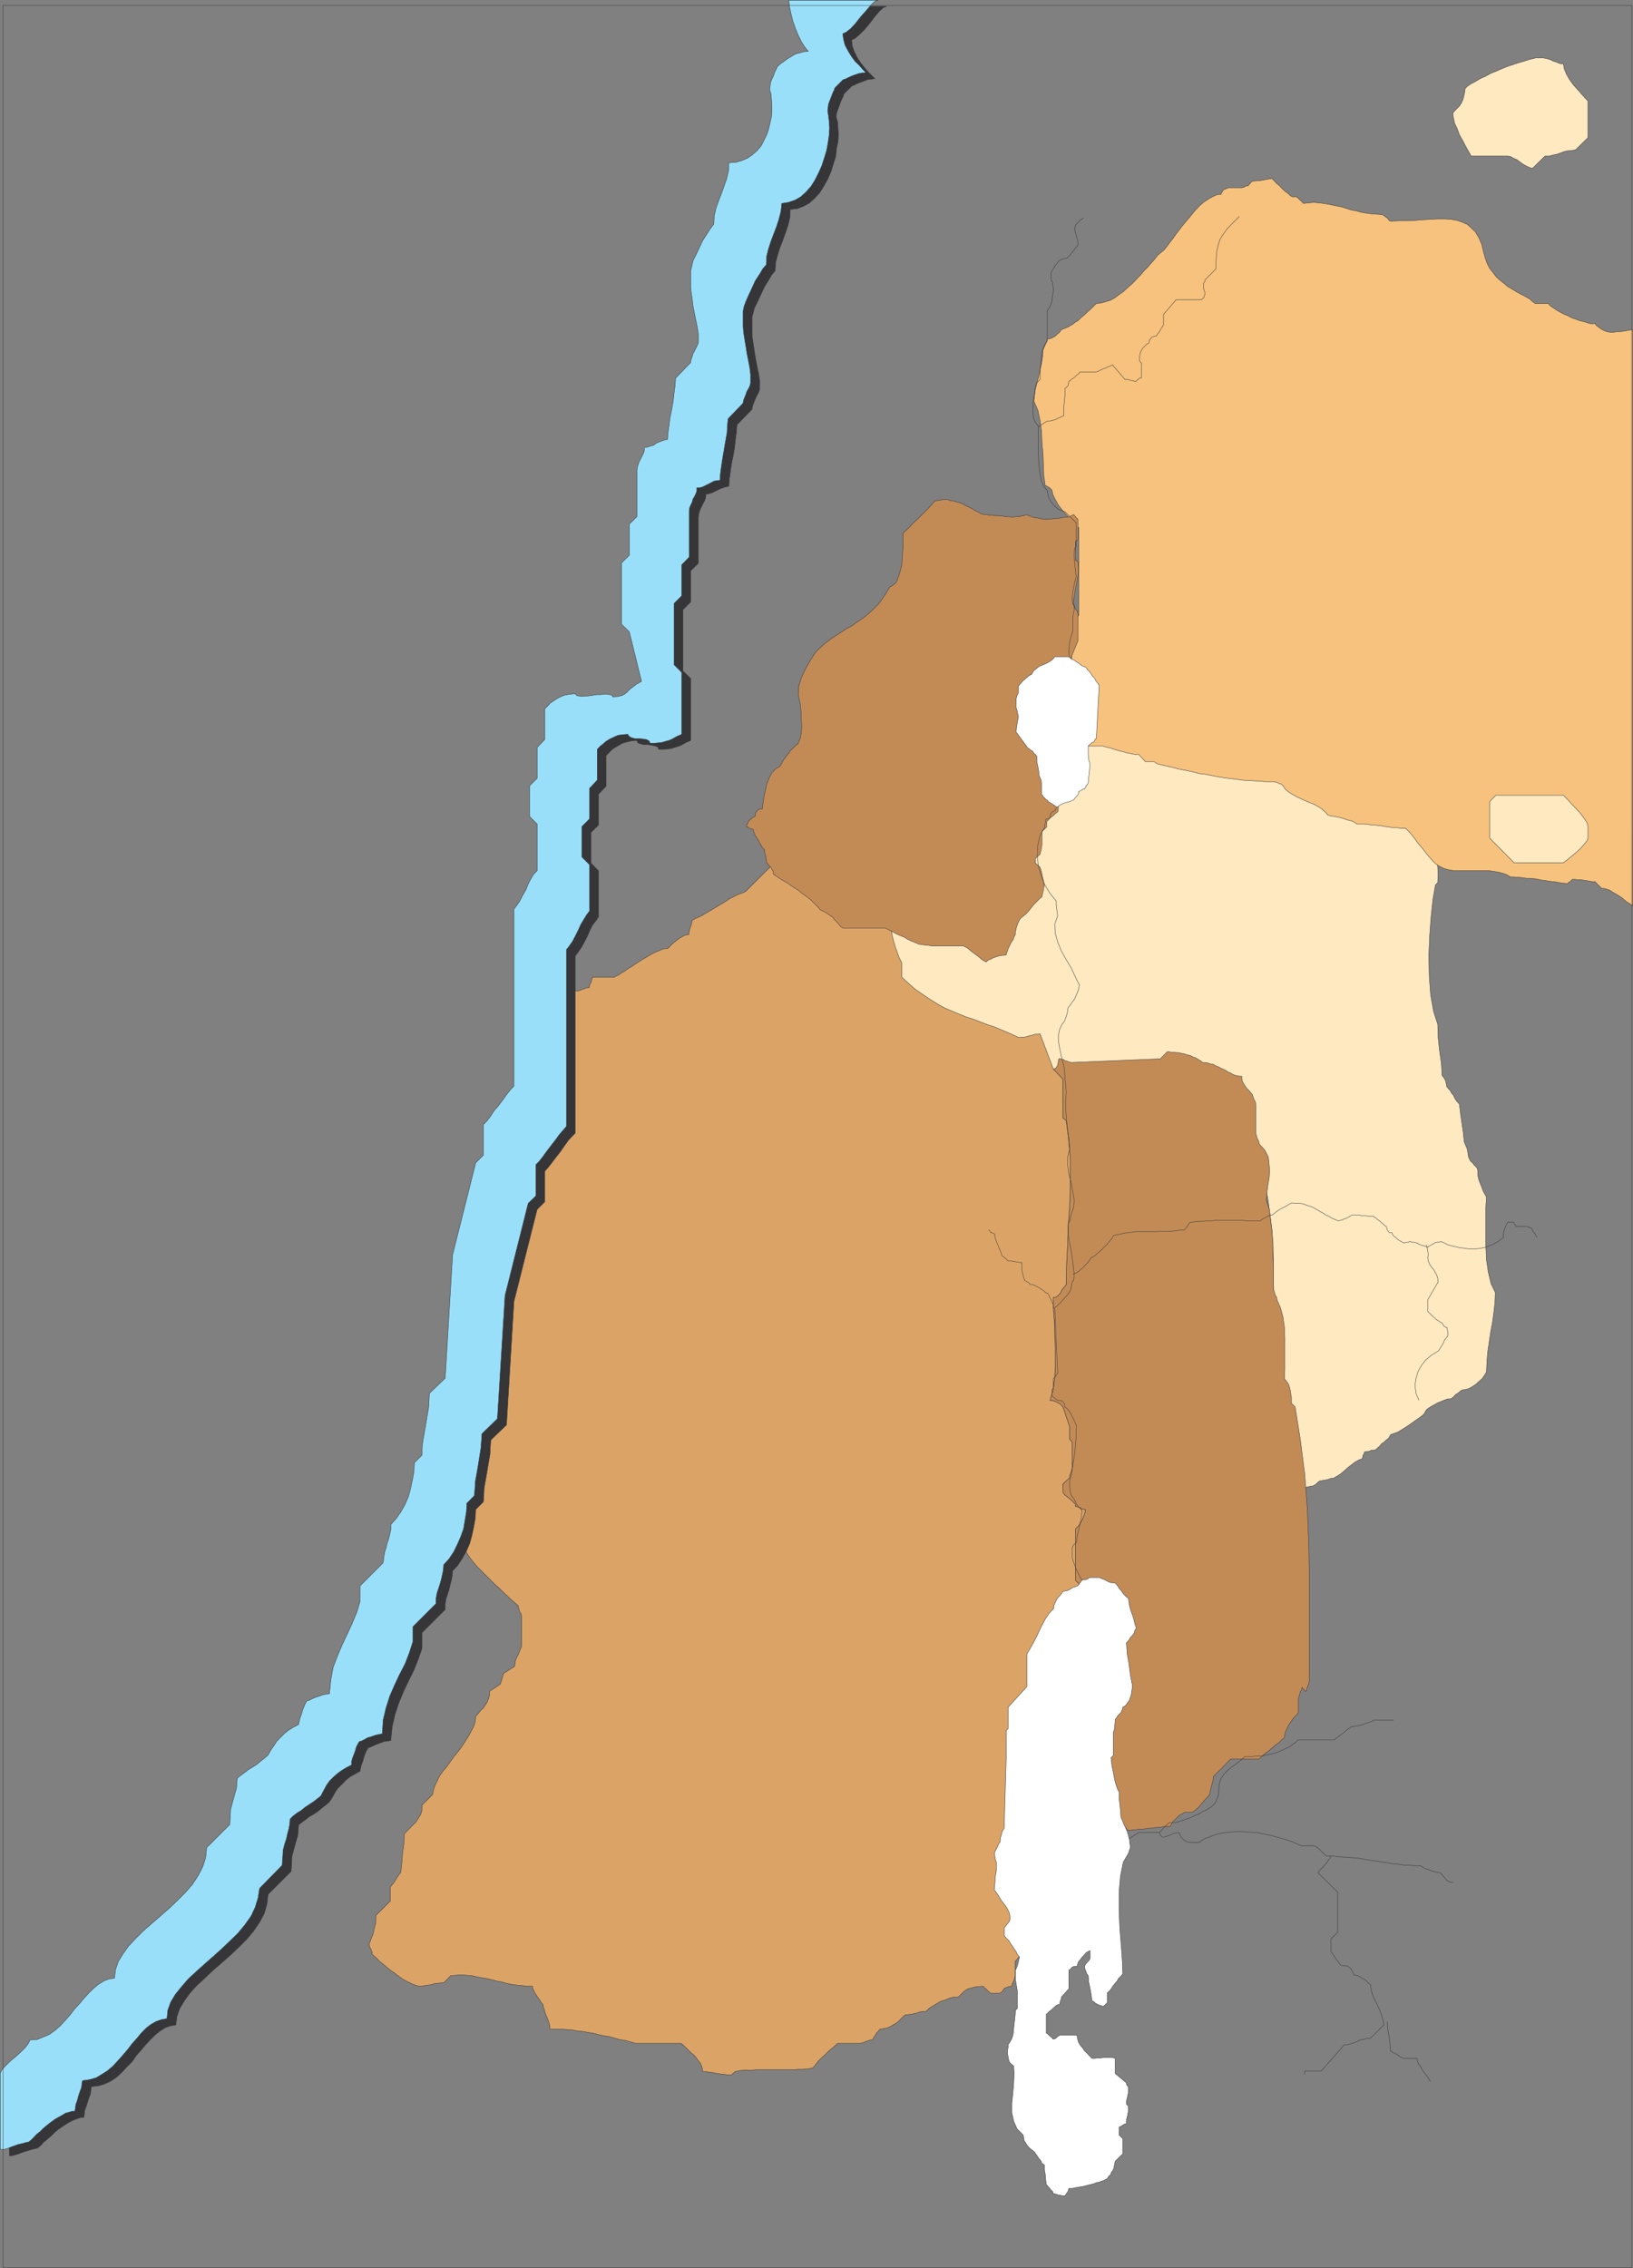 <svg xmlns="http://www.w3.org/2000/svg" width="358.392" height="497.583"><rect width="100%" height="100%" fill="#808080" stroke="none"/><path fill="#fee9c1" stroke="#363639" stroke-width=".091" d="m195.936 204.319.809.316.87.184.81.227.953.09.91.23.949.09.91.09h.82l.95.132h.949l.91.098h4.762l7.668-6.758.218-2.27.32-2.59.641-2.812.723-2.898.816-2.903 1.043-2.68 1.04-2.398 1.14-1.86.09-.73.09-.718.41-.59.309-.461.14-.402.09-.5.18-.547.14-.5.5-.09.63-.313.73-.55.718-.72.5-.589.641-.73.32-.73.313-.63v-.949l.27-.59.456-.55.274-.59.539-.72.5-.64.55-.633.59-.636.54-.723.64-.59.59-.64.629-.63.5-.59 2.18-2.179h2.902l.45.27.41.23.41.32.5.18.539.32.5.22.64.179.63.23.5.23.64.18.59.09.628.23.641.09.629.13h1l.86.73.91.59 1.132.543 1.18.5 1.219.41 1.37.41 1.45.316 1.309.223 1.453.32 1.449.18 1.461.23 1.36.18 1.359.23 1.218.22 1.141.09 1.129.19 1.27.31 1.543.55 1.539.5 1.68.629 1.679.73 1.86.63 1.769.73 1.86.719 1.863.5 1.769.5 1.86.453 1.757.277 1.73.133h1.583l1.55-.313 1.45-.55.629.55.59.403.73.32.719.316.73.09.86.23.82.09h.723l.32.41.5.403.41.55.629.27.64.54.72.32.73.41.82.32.719.309.82.41.719.18.73.32.723.32.637.18.633.23.41.219.32.281.316.54.274.5.316.538.41.5.313.551.32.5.23.403.09 2.18.32 2.5.18 2.488-.09 2.09-.5.492-.55 3.128-.402 3.809-.32 4.27-.18 4.441.09 4.36.312 4.12.64 3.63.91 2.812.09 2.906.31 2.902.41 2.809.14 2.59.32.402.399.64.191.727.129.723.27.32.46.5.27.5.45.54.28.64.309.488.41.5.32.32.231 2 .309 2.173.32 2.18.18 1.859.32.82.32.719.18.949.133.91.187.41.223.45.316.28.32.31.18.32.32.23.223.313.18.187.098.723v.816l.222.953.32.82.32.81.31.859.41.73.32.59-.14 2.18v8.609l.14 3 .41 2.723.59 2.488.95 1.949-.09 2.18-.231 2.09-.309 2.261-.41 2.18-.64 4.36-.18 2.171-.09 2.18-.45.73-.5.72-.73.64-.632.59-.817.539-.73.41-.813.219-.73.101-.22.18-.32.219-.32.32-.41.18-.308.32-.282.32-.308.223-.23.187h-.641l-.72.22-.73.32-.808.32-.73.41-.723.402-.637.41-.41.32-.5.91-.633.54-.91.64-.95.68-1.038.719-1.141.73-1.04.63-.82.32-.718.23-.23.27-.27.539-.551.41-.402.41-.637.41-.41.54-.5.41-.41.41h-.313l-.32.09h-.32l-.317.14-.183.09h-.31l-.32.09h-.32l-.09.402-.23.32-.18.82-.718.227-.872.493-.718.55-.82.63-.81.73-.87.718-.809.5-.73.41h-.313l-.41.09-.32.141-.41.09-.317.09h-.402l-.32.14h-.41l-.41.27-.321.32-.399.309-.41.23-.55.09-.5.09-.63.14h-.59l-2-3.449.552-10.16-1.454-3.219-1.046-3.402-.813-3.398-.64-3.54-.407-3.542-.223-3.63-.18-3.62-.14-3.63-.09-3.718v-3.633l-.09-3.629-.23-3.629-.41-3.53-.488-3.5-.641-3.438-1.04-3.313-.96-.91-.18-3.129-.629-2.68-1.043-2.398-1.316-1.953-1.684-1.77-1.859-1.59-2.168-1.218-2.27-1.141-2.41-.95-2.582-.722-2.59-.726-2.578-.59-2.59-.633-2.492-.64-2.41-.63-2.258-.59-.64.09-.5.09-.54.13-.59.19-.64.22-.539.183-.594.226-.539.18-.5.32-.64.23-.5.18-.54.223-.59.23-.448.09-.5.18h-.5l-1.36.23-1.36.09-1.362.137h-1.317l-1.273-.137-1.22-.18-1.23-.14-1.18-.27-1.218-.32-1.14-.312-1.13-.41-1.132-.41-1.047-.54-1.133-.5-1.04-.55-1.05-.59-1.039-.54-1.129-.59-1.05-.64-1.04-.629-.91-.73-1.039-.63-1.043-.73-1.05-.59-1.04-.628-1.039-.73-1.05-.634-.989-.59-1.18-.64-1-.629-1.042-.64-1.137-.5-.543-2.169-.59-1.949-.73-1.91-.63-1.953-.55-1.86-.5-2.078-.219-2.18-.09-2.5-1.05-.902v-1.046h1.05"/><path fill="#c28b56" stroke="#363639" stroke-width=".091" d="m231.174 234.577.5-.192.223-.308.23-.41.09-.551.09-.488.09-.32.14-.09.18.09.32.089h.31l.23.23.27.09.32.09.32.129.32.09.309.09 19.512-.809 1.539-1.54h.41l.488.09h.55l.5.09h.54l.5.13.64.09.493.19.547.13.59.18.41.23.543.18.41.23.5.32.32.18.309.308h.64l.5.102.63.219.64.09.5.32.629.23.5.309.539.191.59.309.46.32.5.18.493.32.547.23.5.09.41.09h.543v.633l.18.637.32.5.32.543.406.5.403.41.32.41.32.309.23.64.18.5.309.63.09.64v6.21l.14.5.18.63.32.64.09.5 1.27 1.45.73 1.449.18 1.59.129 1.449-.129 1.543-.27 1.629-.23 1.68-.09 1.64.59 1.758.309 2.32.32 2.582.23 2.91v2.758l.09 2.723v4.45l.23.628.18.64.32.5.09.63.72 1.632.55 2 .313 2.27.09 2.36v6.98l-.09 1.949.5.64.41.59.226.72.184.73.09.718.136.73v1.27l.813.813 1.14 7.168.95 7.441.59 7.66.32 7.801.129 7.668v22.27l-.13.722-.32.727-.18.73-.23.223-.73-.86-.09.317-.308.633-.192.73-.219.72v3.128l-.5.59-.64.64-.54.809-.5.73-.32.731-.312.629-.188.73-.09.633-.632.5-.637.637-.723.492-.73.64-.719.63-.73.5-.719.64-.64.63h-6.212l-3.808 3.812-.14 1.047-.27.902-.23.957-.22 1.043-.28.41-.54.5-.5.629-.633.73-.5.63-.636.5-.41.32-.41.218h-1.583l-.5.32-.55.27-.59.551-.399.41-.46.402-.27.41-.23.407-.09.32h-1.45l-.539.133-.59.098h-.55l-.59.09-.63.09h-.64l-.633.132-.726.09h-.59l-.633.09h-.5l-.73.14h-.54l-.73-.863h-3.078l-.86.863-1.23.18-1.27.23-.992.09-1.05.227-.95.09-.91.093-.86.09-.808.13-.82.187-.86.312-.82.32-.722.41-.91.54-.86.59-.91.859-1.04.91v-2.488l-.23-3.223-.09-3.629v-3.808l.231-3.86.488-3.492.82-2.898 1.364-2.09.09-2.082.32-2.04.406-2 .633-1.859.82-1.949 1.04-1.91 1.05-1.852 1.22-1.859.14-2.27.308-2.68.192-2.491.09-2.41-.192-.809v-1.769l.102-.82.308-.86.32-.82.41-.723.5-.5-.269-.316-.23-.41-.32-.313-.18-.41-.32-.41-.22-.45-.32-.28-.32-.31v-11.3l.32-.308.41-.41.31-.551.32-.5.32-.63.23-.64.18-.578.09-.64h-.27l-.23-.09h-.32l-.18-.231-.32-.09-.22-.09-.32-.132h-.32v-.5l-.41-.41-.41-.407-.489-.453-.55-.41-.5-.41-.32-.41-.09-.5v-1.45l1.46-1.36.09-.628.219-.5.18-.55.09-.5v-5.622l-.579-.73v-2.758l-.32-.95-.41-1.23-.41-1.27-.32-.82-.63-.722h-.09l-.23-.09-.18-.09-.32-.23-.32-.09-.403-.137h-.32l-.316-.09.636-2.172.403-2.68.098-2.898v-3.223l-.098-3.308-.09-3.13-.223-2.812v-2.359h.5l.313-.23.32-.27.32-.32.231-.41.27-.54.449-.5.41-.55.09-4.348.23-4.531.18-4.68.32-4.672.09-4.668v-4.53l-.32-4.49-.59-4.042-.73-.59v-8.527l-2.083-2.172"/><path fill="#dba466" stroke="#363639" stroke-width=".091" d="m231.174 234.577 2.082 2.172v8.527l.73.59.59 4.043.321 4.488v4.531l-.09 4.668-.32 4.672-.18 4.68-.23 4.531-.09 4.348-.41.55-.45.5-.27.54-.23.41-.32.32-.32.27-.313.23h-.5v2.36l.223 2.812.09 3.129.097 3.308v3.223l-.097 2.899-.403 2.68-.636 2.171.316.09h.32l.403.137.32.09.32.23.18.09.23.09h.09l.63.722.32.82.41 1.27.41 1.23.32.95v2.758l.578.73v5.621l-.09.5-.18.551-.218.5-.09.629-1.46 1.36v1.449l.09.5.32.41.5.41.55.41.489.453.41.406.41.41v.5h.32l.32.133.22.09.32.09.18.23h.32l.23.09h.27l-.09.64-.18.58-.23.64-.32.629-.321.5-.309.55-.41.41-.32.31v11.3l.32.308.32.282.22.449.32.41.18.41.32.313.23.41.27.316-.5.5-.41.723-.32.82-.31.86-.101.82v1.77l.191.808-.09 2.41-.19 2.492-.31 2.68-.14 2.27-1.219 1.86-1.05 1.85-1.04 1.91-.82 1.95-.633 1.86-.406 2-.32 2.038-.09 2.082-1.223 2.09-.73 2.899-.13 3.492.13 3.86.41 3.808.41 3.629.32 3.222.18 2.579-.09 2.628-.32 2.91-.18 2.762-.14 2.59-.82 1.36-.72 1.539-.73 1.68-.629 1.773-.59 1.77-.86 1.628-.82 1.45-1.128 1.359v3.082l-.09.55-.23.63-.32.59-.09.55-.723.09-.5.219-.457.191-.18.309-.23.32-.18.18-.403.23h-2l-1.629-1.539-1.05.09-.86.09-.718.23-.73.18-.5.308-.5.41-.54.551-.5.5h-.953l-.91.22-.95.41-1.05.32-.899.5-.86.539-.82.5-.64.64-.488.09h-.5l-.551.09-.5.223-.54.09-.5.136-.73.094-.812.09-.64.547-.54.59-.59.543-.73.41-.629.41-.73.308-.81.192-.858.129-.192.18-.219.32-.32.32-.27.41-.23.399-.23.32-.09.32-.313.09h-.316l-.5.23-.41.09-.41.22-.41.089-.454.102h-4.937l-.64.628-.63.5-.73.63-.719.73-.73.633-.73.726-.583.73-.64.813-1.04.23-1.05.09h-1.13l-1.128.09h-7.903l-1.039.09h-2.039l-.859.14-.91.18-.813.72h-.636l-.82-.09-.86-.09-.813-.13-.96-.179-.81-.102-.73-.129h-.629l-.18-.91-.32-.859-.64-.82-.59-.813-.86-.73-1.449-1.45-.73-.628h-10.02l-1.132-.32-1.18-.321-1.23-.18-1.04-.32-1.129-.32-1.14-.18-1.129-.219-1.14-.32-1.173-.18-1.136-.23-1.133-.09-1.23-.23-1.13-.09-1.269-.09h-2.59v-.63l-.18-.73-.218-.632-.32-.82-.32-.727-.18-.723-.231-.64-.09-.59-.32-.309-.313-.55-.406-.5-.41-.63-.32-.5-.313-.64-.187-.399v-.41h-1.27l-1.043-.14-1.129-.09-1.14-.18-1.13-.23-1.128-.31-1.051-.19-1.129-.31-1.043-.23-1.14-.18-1.13-.23-1.05-.23-1.13-.09-1.179-.09-1.129.09-1.14.09-1.54 1.59h-.632l-.73.09-.72.09-.73.23-.73.09-.59.09-.719.14h-.64l-.63-.23-.64-.18-.59-.32-.719-.32-.73-.4-.63-.41-.73-.55-.632-.5-.82-.54-.63-.5-.59-.542-.64-.5-.629-.5-.5-.54-.55-.5-.5-.41-.09-.64-.22-.539-.32-.59-.09-.64.32-.63.18-.59.32-.73.22-.859.18-.813.23-.816v-.863l.09-.91 3.128-3.13V414l.32-.41.27-.32.32-.411.223-.402.32-.547.32-.41.18-.313.32-.32.227-2.04.184-2.32.309-2.257.09-1.954.64-.636.63-.633.589-.64.64-.59.54-.86.5-.82.32-.899v-1.18l2.36-2.359.132-.949.316-.91.5-1.043.5-1.047.731-1.043.86-1.039.812-1.14.82-1.13.95-1.14.82-1.129.718-1.129.73-1.14.63-1.18.5-.992.32-1.051.09-1.04.55-.628.5-.64.63-.59.41-.63.41-.64.312-.73.23-.81v-.82l2.36-1.59.719-2.351 2.41-1.55.09-.63.09-.64.32-.719.32-.59.22-.64.269-.63.23-.5v-6.53l-.09-.641-.32-.489-.219-.64-.09-.63-.82-.73-.86-.73-.82-.813-.91-.816-.949-.953-.95-.82-.91-.95-.952-.91-.91-.949-.86-.82-.82-.95-.719-.91-.64-.949-.59-.95-.399-.91-.46-.812v-1.59l-.09-.41-.18-.59-.45-.629-1-1.46-.55-.72-.403-.55-.406-.398.09-1.641.09-1.672.226-1.64.313-1.579.41-1.64.5-1.68.64-1.629.81-1.68.14-1.543.09-1.449.23-1.68.27-1.539.449-1.449.5-1.449.73-1.453.809-1.14v-1.77l.23-1.668.18-1.551.23-1.629.22-1.68.093-1.68v-1.632l-.223-1.68.32-2.039.403-2.078.316-2.094.41-2.09.32-2.128.313-2.168.23-2.18v-2.313l1.227-2.359 1.043-3.129 1.13-3.812.949-4.18.73-4.027.59-3.954.41-3.308.23-2.578.63-1.23.73-1.59.719-1.633.82-1.86.633-1.898.59-1.73.32-1.762.226-1.59v-.27l.184-.32.316-.41.223-.54.32-.32.32-.5.18-.64v-10.969l.63-.5.82-.64.82-.63.86-.5.91-.628.808-.641.73-.5.63-.629.41-.094h.32l.41-.09.402-.226.457-.09.41-.23h.403l.32-.09.09-.543.32-.59.18-.64.14-.5h4.759l.41-.22.629-.32.59-.41.73-.41.723-.539.73-.41.86-.59.82-.539.808-.5.961-.55.809-.5.73-.4.809-.32.73-.32.73-.23h.63l.32-.27.5-.539.543-.5.727-.55.632-.493.59-.32.64-.32.72-.09.09-.727.23-.812.32-.95.09-.64.719-.41.82-.32.73-.4.72-.41.82-.5.718-.41.872-.538.718-.41.82-.5.723-.45.73-.5.72-.32.73-.41.629-.223.73-.277.5-.223 7.801-7.758 1.32.09 1.27.18 1.219.46 1.129.5 1.14.63 1.133.73 1.18.809 1 .82 1.039.95 1.05.91 1.04.948.949.82.91.954.95.726.91.723.949.64h1.453l.32.09.316.18.184.32.219.31.187.41.223.32.09.41v.308l.55.09h.59l.41.14.45.18.41.141.5.09.54.09.5.09v1.18l.089 1.132.23 1.227.309 1.132.32 1.141.41 1.129.41 1.18.63 1.218v3.13l1.543 1.452 1.546 1.32 1.672 1.13 1.551 1.05 1.54.95 1.448.82 1.68.719 1.543.64 1.54.63 1.589.5 1.629.632 1.539.59 1.68.547 1.683.722 1.719.73 1.77.817.64-.09h.5l.629-.09.55-.226.59-.094.63-.226h.5l.628-.09 2.91 7.758"/><path fill="#f6c27d" stroke="#363639" stroke-width=".091" d="M235.206 144.635v-5.808l.09-.41.14-.54.18-.5.23-.539.18-.5.23-.55.31-.493.19-.41v-19.097l-.73-.59-.82-.95-.899-1.042-1.05-1.137-.95-1.223-.722-1.27-.5-1.038-.227-1-.094-.14-.226-.18-.18-.231-.23-.09-.313-.219-.18-.09h-.23l-.32-2.18-.09-2.273-.09-2.488-.23-2.5-.09-2.488-.32-2.363-.489-2.309-.871-1.95.14-1.359.18-1.23.32-1.36.41-1.453.31-1.449.32-1.449.23-1.46.09-1.45.18-.5.32-.719.32-.73.223-.54h.27l.456-.09.41-.23.5-.27.313-.32.41-.32.32-.312.231-.41.488-.227.5-.18.551-.23.5-.313.54-.277.5-.453.538-.27.5-.457.41-.402.41-.32.54-.5.41-.41.5-.41.41-.4.543-.55.41-.41 1.04-.09 1.05-.309 1.039-.32.91-.5.95-.73 1.038-.72.91-.862.95-.817.91-.953.86-.91.82-.95.812-.82.82-.949.73-.82.63-.809.73-.64.63-.5.59-.72.64-.87.718-.903.73-1.046.81-1.043.87-1.13.903-1.05.86-1.04.82-1 .91-.948.949-.82.95-.63.91-.5.949-.449.91-.094.32-.636.309-.41.5-.18.55-.23h2.993l.09-.09h.23l.226-.09.184-.133.09-.09h.45l.91-1.047h.538l.59-.094h.55l.5-.09.63-.128.5-.09.539-.098h.59l.46.5.5.547.63.5.59.633.632.59.64.449.5.5.411.23h.95l1.538 1.45 1.14-.13 1.13-.1 1.039.1 1.05.13 1.13.18 1.043.23.949.18 1.05.23 1 .32.95.309 1.039.18 1.14.32 1.04.18 1.039.14 1.14.09 1.223.09h.137l.273.14.227.18.312.23.32.18.18.309.41.41 2-.09h1.848l1.77-.09 1.64-.14 1.672-.09 1.55-.09h1.54l1.36.09 1.359.23 1.128.41 1.141.5.95.86.82.82.722 1.223.64 1.45.411 1.769.398 1.359.41 1.14.551 1.04.72.91.73.95.808.722.82.636.82.723.86.5.91.55.86.5.812.4.73.41.72.41.59.55.55.399h2.899l.32.41.41.32.629.41.59.41.73.4.86.46.722.27.82.449.82.273.81.317.87.23.72.18.59.23.538.09h.5l.32-.09.231.41.41.313.399.32.5.317.64.32.54.18.593.09h.86l.5-.09h.64l.59-.09.719-.09.64-.137.63-.094h.41V198.75l-.63-.461-.82-.5-.82-.72-.95-.64-1.042-.59-.82-.542-.95-.317-.82-.094-1.45-1.449h-.628l-.5-.09-.73-.14-.63-.09-.59-.09h-.64l-.63-.09h-.64l-.27.27-.14.23-.312.09-.18.23-.23.09h-.18l-.73-.09-.72-.09-.73-.14-.73-.09-.86-.09-.719-.14-.82-.09-.82-.18-.809-.14-.86-.09h-.82l-.73-.09-.812-.129h-.727l-.723-.09h-.64l-.82-.5-.95-.32-.898-.23-1.051-.18-.95-.129h-7.35l-.95-.101-.91-.18-.95-.309-.82-.41-.808-.55-.864-.899-.91-1.05-1.039-1.36-1.05-1.223-.899-1.27-.961-1.14-.809-.809h-1.14l-.63-.14h-.73l-.718-.09-.64-.09-.724-.09-.726-.14-.82-.09-.723-.09h-.64l-.72-.129-.73-.09h-1.77l-.59-.41-.718-.32-.86-.18-.82-.32-.91-.23-.86-.18-.82-.13-.812-.179-.41-.55-.54-.5-.5-.41-.64-.4-.719-.41-.73-.32-.82-.32-.72-.312-.859-.41-.73-.32-.723-.407-.726-.41-.59-.41-.64-.543-.403-.63-.5-.5h-.14l-.317-.09-.184-.14-.308-.09-.32-.09h-.18l-.32-.09h-1.77l-1.68-.14-1.629-.09-1.59-.09-1.632-.23-1.54-.18-1.59-.218-1.628-.32-1.59-.32-1.54-.18-1.542-.41-1.547-.321-1.582-.309-1.55-.41-1.54-.32-1.539-.41-.539-.41h-1.953l-1.457-1.582h-.723l-.41-.09-.539-.098-.5-.129-.64-.094-.5-.18-.63-.136-.64-.184-.5-.136-.63-.18-.5-.223-.538-.097-.41-.09-.41-.133-.32-.09h-3.403l-.14-.32-.31-.32-.179-.27-.32-.45-.32-.41-.18-.41-.23-.41-.22-.41-.191-3.308-.309-3.54-.32-3.402-.18-3.308-.949-1.04.399-1.453"/><path fill="#c28b56" stroke="#363639" stroke-width=".091" d="M234.577 113.428h-.5l-.63.09-.589.098-.64.133h-.731l-.629.09-.64.09h-.903l-.64-.09-.5-.09-.63-.133-.73-.098-.5-.18-.539-.222-.5-.23-.54.23-.5.09-.64.132h-.59l-.539.09h-.64l-.59-.09h-.629l-.64-.132h-.583l-.55-.09h-.63l-.59-.09h-.55l-.5-.14h-.629l-.64-.18-.5-.32-.72-.317-.64-.402-.59-.32-.718-.321-.73-.41-.724-.32-.726-.18-.723-.219-.73-.09-.63-.23h-.73l-.73.14-.719.09-.64.18-.399.539-.82.91-1.04 1.043-1.14 1.137-1.27 1.172-.91 1-.812.73-.457.45v2.769l-.09 1.45-.094 1.269-.09 1.453-.308 1.226-.41 1.364-.461 1.218-.09.09-.09.14-.219.09-.191.231-.219.18-.18.09-.32.128-.14.09-.809 1.36-.82 1.23-.82 1.133-.95.957-.949.902-1 .86-1.043.73-1.047.73-1.043.72-1.129.59-1.05.73-1.13.718-1.128.73-1.141.86-1.18 1.04-.992 1-.32.452-.547.82-.723 1.227-.82 1.453-.809 1.77-.55 1.848-.09 1.863.41 1.86.129 1.269.101 1.14v1.04l.09.91v1.039l-.09 1.129-.23 1.18-.5 1.14-.54.41-.5.5-.64.633-.41.629-.5.59-.539.73-.41.73-.41.72-.95.55-.82.899-.633 1.18-.5 1.32-.316 1.449-.313 1.36-.187 1.452-.133 1.13h-.41l-.32.1-.18.13-.23.18-.18.23-.13.18-.089.32v.41l-.5.309-.32.23-.32.32-.22.09-.19.32-.09.31-.22.28-.09.54h.18l.22.09.1.089.22.14.18.09h.23l.09.09h.23l.18.63.23.64.309.5.41.633.32.636.32.5.27.5.45.453.093.727.18.723.137.73.09.719.23.18.18.32.32.32.223.18.18.449.23.281.09.45v.269l.64.45.59.41.629.41.73.41.72.41.73.539.718.5.73.41.731.633.719.5.73.55.63.5.5.54.64.59.492.539.41.5.551.23.629.32.73.5.72.489.59.73.64.64.5.63.539.41h9.34l1.55.82 1.22.63 1.269.5.91.542.863.41.817.32.722.317.64.094.68.09.86.09.82.128h6.84l.32.192.59.308.73.64.86.63.809.59.73.64.5.32.45.18.41-.41.5-.18.628-.32.641-.23.59-.18.633-.13h.5l.457-.1.09-.4.183-.5.227-.64.312-.629.32-.64.41-.59.18-.543.23-.41.09-.817.22-.953.32-.91.41-.808.5-.461.719-.579.64-.64.63-.82.589-.72 1.27-1.269.5-.41.14-.73.18-.723.09-.637.14-.402-.14-.41-.09-.64-.18-.72-.14-.73-.09-.41-.09-.309-.13-.41-.1-.32-1.04-1v-.949l1.04-.95.1-.5.13-.5.09-.542.09-.5v-2.91l1.05-1.04v-.949l.09-.32.223-.18.32-.41.406-.32.41-.309.41-.41.313-.23.32-.27 1.45-29.57.91-1.05v-1.95l1.988-4.852v-5.937l-.09-.5-.449-.543-.27-.5-.14-.41v-1.13l.23-1.14.18-1.27.23-1.128.22-1.23.19-1.13v-1.27l-.1-1.132-.54-.41v-4.04l.54-.41v-4.488l-.95-1.043-1.04.543"/><path fill="#fff" stroke="#363639" stroke-width=".091" d="M234.577 144.088h-3.09l-.54.641-.589.406-.723.41-.73.313-.82.32-.63.5-.64.54-.398.73-.41.18-.82.64-.321.309-.41.32-.309.41-.32.32-.32.399v1.46l-.31.63-.19.73v1.86l.09.312.1.277.09.454.22 1-.22 1.18-.19 1.128-.09 1.04 2.269 3.09.18.312.32.23.23.18.309.226.32.184.18.316.32.32.23.223.18.27v1.18l.23 1 .18 1.039.13 1.05.41.95.09 1.039v2.043l.09.136.14.094.09.18v.136l.18.09.23.23.18.27.32.133.133.188.18.222.32.18.41.23.316.23.313.18.32.231.09.18.82-.59.73-.32.63-.23.5-.09.539-.223.5-.188.41-.539.64-.73v-.18l.09-.133v-.277l.309-.133.32-.18.32-.23h.32l.09-.18.09-.14.13-.18v-.23l.18-.09.14-.22.09-.179.09-.23.09-1.04.14-1.14.09-1.04v-1.038l-.23-.82-.09-1.044v-1.949l.32-.23.32-.32.313-.18.32-.09.09-.23.09-.22.09-.19.23-.09.637-11.739-.41-.5-.32-.41-.317-.629-.41-.41-.313-.5-.41-.55-.41-.4-.32-.5-.399-.14-.46-.18-.411-.32-.399-.32-.41-.219-.32-.273-.41-.227-.32-.094-.63-.546"/><path fill="none" stroke="#363639" stroke-width=".091" d="m237.796 47.807-.41.309-.41.23-.22.32-.28.27-.22.23-.23.313-.09.406-.09.32.18.821.32 1.043.22.95v.82l-.31.32-.23.308-.27.41-.32.32-.32.411-.309.41-.32.309-.32.32-.59.09-.63.18-.55.32-.41.539-.402.5-.32.55-.317.5-.274.5v1.583l.274.41.137.726.09.903-.09.96-.137.81-.09.96-.32.809-.32.64-.403.5v6.75l-.5.731-.41.91-.32 1.13-.09 1.269-.13 1.218-.1 1.141v1.992l-.81.82-.23 1.04-.18 1.359-.23 1.23-.09 1.45v1.27l.09 1.222.41 1.047.64.812v5.309l.09 2.27.22 2.269.32 1.992.59 1.45.73.73.133.718.18.82.41.821.547.719.59.64.632.5.73.313.72.227 2.41 2.363v5.207l-.32.41-.09 1.453.09 1.637.179 1.672.14 1.55-.32 1.22-.32 1.59-.23 1.769.14 1.312.41.406-.09.73-.14.864-.18.719v3.32l-.41 1.219-.309 1.36-.14 1.538v1.453"/><path fill="none" stroke="#363639" stroke-width=".091" d="m227.866 93.608 1.949-1.223h.402l.547-.09.5-.136.543-.18.41-.23.5-.18.32-.223.41-.09v-1.55l.13-1.578.18-1.551v-1.36l.32-.308.32-.281.09-.45.09-.5.32-.222.309-.278.41-.222.32-.32.32-.317.31-.184.32-.316.09-.223h3.632l.316-.097.41-.223.403-.18.55-.23.5-.18.41-.23.54-.18.41-.23 2.77 3.222h.628l.32.09.321.098h.309l.32.132.18.09h.32l.23-.222.18-.188.41-.312.403-.09v-3.13l-.403-.5-.097-.55.097-.59.13-.718.273-.551.32-.5.406-.399.453-.46.41-.18.09-.32v-.31l.23-.19.18-.31.23-.23.31-.09.28-.09h.31l.14-.23.18-.32.23-.18.18-.312.23-.41.18-.317.219-.32.23-.313v-2.36l2.77-3.218h5.492l.219-.14.32-.27.18-.45.14-.41v-.32l-.23-.5-.09-.5v-.949l.09-.23.23-.27v-.32l2.36-2.403.09-2.18.128-1.628.32-1.45.41-1.269.72-1.14.82-1.133 1.223-1.27 1.457-1.45"/><path fill="#fff" stroke="#363639" stroke-width=".091" d="m237.475 346.596-.18.32-.23.32-.18.22-.218.32-.192.18-.219.09h-.23l-.09.14h-.18l-.32.09-.32.23-.309.18-.41.223-.32.09-.41.097h-.32l-.31.403-.32.457-.41.41-.32.402-.313.64-.187.41-.223.5v.54l-1.047 1.129-.812 1.23-.73 1.36-.59 1.218-.63 1.364-.73 1.36-.629 1.14-.73 1.218v7.168l-4.129 4.532v4.68l-.402.402v5.539l-.457 15.918-.41.633-.18.73-.223.719-.09.96-.32.4-.23.64-.41.719-.31.73.13.59.09.629.23.64v1.95l-.23 1.363-.09 1.45-.13 1.358.45.59.5.73.5.86.543.73.637.81.402.73.32.718.09.59v.864l-.223.41-.316.41-.41.5-.32.45v1.64l.457.539.5.5.402.629.41.59.41.64.45.63.28.64.45.5-.14.629-.18.82-.22.723-.32.73v2.27l.22 1.27.19 1.128v3.719l-.41.41-.09 1.043-.09 1.039-.14.96-.09 1-.09 1.04-.23.95-.41.82-.5.718v.64l-.129.72v.59l.129.64.098.633.222.637.41.41.5.402.09 1.77-.09 2.039-.18 2.18-.23 2.18v2.081l.41 1.86.731 1.68 1.36 1.359.09.5.09.64.308.5.32.54.32.41.41.41.54.402.41.316.18.32.32.41.23.41.399.493.32.41.18.457.32.184.23.219v1.05l.18 1 .09 1.168.14 1 .18.23.223.231.18.18.23.309.227.32.273.18.137.32.18.32h.32l.312.09.32.14h.32l.321.09.27.09h.629l.23-.41.32-.41.18-.41.09-.41h.86l.5-.13.538-.089.5-.09.641-.09.59-.14.629-.18.64-.14.633-.18.59-.23.547-.09.59-.22.453-.179.41-.23.309-.09.28-.5.45-.45.18-.5.32-.41.23-.55.09-.493.09-.406.09-.55 1.68-1.633v-3.309l-.82-.82v-1.77h.09l.32-.129.18-.09.23-.18.218-.14.18-.09.32-.09.09-.14v-.719l.23-.91.18-1.043v-1.047l-.41-.41v-.723l.23-.95.18-.91v-1.128l-.18-.32-.23-.32v-.321l-2.488-2.078v-3.313l-.59-.187h-2l-.59.098h-.633l-.636.09h-.633l-.5-.5-.5-.551-.629-.59-.41-.63-.55-.64-.4-.719-.19-.73-.13-.719h-3.808l-.14.13-.411.269-.313.32-.41.14h-.18l-.136-.23-.274-.23-.226-.18-.23-.219-.18-.18-.223-.23h-.18v-4.223l.313-.226.27-.313.456-.32.41-.41.403-.32.32-.31.41-.19h.32l.09-.399.09-.41.23-.55v-.31l1.63-1.769v-4.129l.23-.094.219-.226.09-.09.18-.23.46-.18h.59l.13-.402.19-.551.4-.5.41-.54.55-.59.399-.46.5-.27.32-.129v1.668l-.18.41-.41.41-.45.552-.179.402.09.59.219.547.18.5.32.402.09 1.371.32 1.45.23 1.359.18 1.359.23.09.313.18.18.23.457.219.273.18.45.101.277.129.312.09.86-.809v-2.18l.5-.41.41-.539.41-.64.41-.5.45-.5.269-.54.55-.5.41-.542-.09-2.59-.23-3.309-.32-3.851-.18-4.13v-4.038l.32-3.54.59-2.992 1.13-1.949.14-.32.09-.41.09-.219.129-.41-.13-.95-.089-.82-.23-.82-.27-.95-.32-.722-.41-.82-.309-.82-.32-.72-.09-1.359-.14-1.449-.18-1.36v-1.37l-.32-.59-.31-.86-.32-1.132-.18-1-.23-1.18-.23-1.129-.09-.91-.09-.719.5-.41v-5.082l.23-.637.09-.812.09-.871v-.578l.23-.231.22-.32.18-.32.32-.31.32-.28.18-.45.14-.27.09-.46.629-.399.41-.59.41-.55.219-.63.191-.589.09-.73.13-.723v-.73l-.411-2.09-.309-2.489-.41-2.359-.14-2.313.23-.18.18-.226.23-.32.219-.41.191-.18.309-.312.23-.32.09-.09.09-.41.09-.321.23-.219v-.41l-.23-.64-.18-.81-.23-.82-.309-.859-.281-.82-.219-.82-.09-.81-.14-.73-.41-.312-.41-.41-.4-.457-.32-.5-.41-.403-.32-.55-.308-.41-.32-.31-.5-.089h-.411l-.539-.191-.41-.22-.41-.23-.41-.18-.32-.09-.403-.23h-2.09l-.32.09-.18.23h-.09l-.23.09-.219.09h-.73"/><path fill="none" stroke="#363639" stroke-width=".091" d="m231.897 177.159-.312.539-.41.32-.317.18-.32.32v.63l-.09.179-.32.23-.313.18h-.32v.32l-.09.54-.09.41v.41l-1.05 1.859-.489 2.09-.14 2.262.23 2.27.629 2.179.82 2.082 1.133 1.86 1.36 1.679v.73l.09.809.089.82.14.86-.64 1.859.098 1.953.543 1.95.82 2 1.04 1.859 1.128 1.86.91 1.987.86 1.73-.13.723-.19.641-.31.719-.23.55-.27.59-.46.54-.399.59-.5.64-.09.809-.32 1.18-.41 1-.54.722-.5 1.047-.23 1.27v1.312l.23 1.45.321 1.46.27 1.27.32 1.039.129.812.41 4.988-.14 3.309.23 3.09.32 3.043.32 3.308-.41 1.63v1.769l.27 2 .539 1.953.32 1.86.32 1.847-.14 1.68-.59 1.64-.129.633-.09.637-.23.402-.18.5v1.45l.18 1.59.32 1.628.309 1.68.23 1.64.18 1.582.14 1.32-.14 1.27-.32.32-.09.489v.41l-.18.41v.23l-.129.41-.32.49-.41.55-.5.5-.54.629-.59.64-.55.5-.5.403.64 14.43-.32.308-.133.32-.277.27-.223.32v2l-.316.309v1.23l.227.32.18.18.32.23.222.22.32.09.27.183h.64l.31.316.23.32.09.32v.403l.5.32.32.41.41.54.309.59.32.64.23.5.27.63.23.5-.09 1.179v1.45l-.14 1.73-.18 1.902-.32 1.86-.23 1.628-.27 1.45-.309.96v.72l.09.73.09.718.129.73.27.5.46.544.27.59.23.546 1.22 1.364-.18 1.718-.41 1.91-.41 1.72-.22 1.59-.23.269-.41.32-.18.402-.14.32v1.86l.14.64.18.63.32.73.23.719.4.82.32.63.32.64.41.41m10.16 56.551h.309l.191-.18.309-.223.32-.187.32-.219.32-.183.18-.137.313-.09h4.36l2.179-2.184h1.129l.629-.09.59-.226.64-.184.633-.218.637-.23.722-.27.59-.32.64-.231.63-.309.59-.41.55-.18.5-.32.54-.32.41-.32.73-.72.09-.23.218-.5.32-.808.09-.64.09-1.68.32-1.223.63-1.04.73-.82.82-.73 1.04-.719 1.042-.82 1.137-.95h1.543l.809-.09h.87l.81-.09.73-.23.808-.09.73-.23.731-.18.72-.32.73-.309.632-.32.73-.32.5-.41.72-.5.55-.54h7.98l.317-.32.403-.312.5-.41.64-.41.5-.41.41-.407.54-.312.32-.32.59-.09.629-.09.64-.141.63-.09.73-.32.59-.18.628-.23.64-.309h4.352"/><path fill="none" stroke="#363639" stroke-width=".091" d="m254.397 402.069.32.629.309.32h.5l.5-.133.55-.187.72-.313.64-.226.809-.09.32.719.32.5.5.46.5.27.54.14.632.09h1.551l1.04-.73 1.32-.5 1.359-.539 1.449-.32 1.45-.18 1.448-.14h1.543l1.59.14 1.63.09 1.448.316 1.59.313 1.45.41 1.453.41 1.32.41 1.27.54 1.128.5h2.91l.18.09.399.32.46.32.41.41.403.399.316.32.41.32.32.09h1.224l1.27.14 1.32.09 1.269.09 1.309.09 1.359.219 1.36.23 1.363.18 1.32.23 1.27.18 1.218.23 1.371.09 1.219.231h1.129l1.14.09h1.18l.5.308.492.32.641.18.54.23.5.18.64.141.5.09.539.09.5.543.32.41.309.316.32.41.27.184.32.13.32.089.54.09"/><path fill="none" stroke="#363639" stroke-width=".091" d="m292.128 407.237-.313.539-.41.5-.32.55-.41.41-.41.493-.45.406-.27.41-.32.32 4.352 4.263v8.8l-1.45 1.45v2.898l.32.32.18.32.32.41.227.41.274.4.316.32.223.41.32.32.73.09h.5l.4.223.32.23.23.27.32.457.18.402.219.5h.5l.55.23.5.32.489.27.55.32.32.41.4.31.32.32.09 1.039.32 1.14.5 1.13.543 1.038.5 1.14.41 1.044.316 1.137.223 1.043-2.902 2.898-.86.09-.73.23-.72.09-.589.32-.73.31-.72.19-.73.22h-.718l-5.082 5.812h-3.63v.719m18.141-11.61.09 1.68.32 1.629.18 1.55.14 1.669.31.09.28.23.45.18.41.23.41.32.309.18.41.23.32.09h2.899l.09.54.18.593.46.629.403.73.5.73.546.63.41.64.313.59"/><path fill="#363639" stroke="#363639" stroke-width=".091" d="m194.577 1.409-.73.27-.91.859-1.04 1.23-1.039 1.36-1.14 1.359-1.133 1.129-.95.82-.73.32.14 1.36.41 1.133.59 1.23.72 1.129.863 1.129.82.96.816.81.723.73-.723.129-.816.09-.82.32-.864.32-.718.27-.59.32-.41.14-.141.09-1.629 1.63-.14.23-.09.402-.32.64-.31.72-.28.82-.31.82-.23.72-.09.73.32 1.128.09 1.27.09 1.453-.09 1.547-.32 1.543-.18 1.77-.539 1.667-.5 1.641-.73 1.68-.86 1.539-.91 1.453-1.042 1.129-1.137 1.05-1.274.72-1.398.55-1.59.18-.09 1.77-.41 1.761-.539 1.547-.59 1.672-.64 1.64-.5 1.579-.45 1.73-.09 1.77-.73.859-.723 1.223-.91 1.449-.718 1.55-.73 1.579-.72 1.46-.32 1.22-.23.82v3.441l.09 1.23.23 1.45.23 1.539.27 1.68.308 1.539.32 1.543.231 1.457v1.992l-.23.64-.32.59-.31.63-.269.64-.23.578-.23.64-.09.63-3.31 3.41-.089 1.453-.23 1.68-.18 1.757-.32 1.86-.403 1.953-.226 1.68-.23 1.64-.09 1.45-.633.128-.59.18-.637.23-.633.32-.59.27-.64.32-.719.22-.64.1v.63l-.18.64-.32.578-.31.641-.32.633-.23.59-.18.636-.09.633v10.16l-1.68 1.641v6.84l-1.679 1.68v13.468l1.68 1.641v13.598l-1.13.5-.96.55-.723.27-.726.223-.723.23-.73.09-.91.09h-1.13l-.14-.5-.59-.223-.719-.18-.949-.14h-.82l-.82-.18-.54-.23-.18-.5-1.179.09-1 .23-.953.27-.82.46-.86.493-.718.5-.59.636-.641.633v6.719l-1.68 1.762v6.757l-1.629 1.63v6.76l1.63 1.642v10.148l-.59.871-.72.899-.64 1.273-.5 1.227-.633 1.222-.726 1.27-.633.91-.64.86v38.87l-.72.73-.82.9-.82 1.14-.95 1.36-1 1.269-.859 1.129-.808 1.043-.73.82v6.707l-1.68 1.68-5.082 20.18-1.63 27.081-3.449 3.309-.09 1.45-.09 1.683-.32 1.86-.312 1.859-.32 1.859-.32 1.77-.09 1.628-.09 1.454-1.68 1.68-.09 1.859-.32 1.859-.398 1.86-.5 1.859-.73 1.68-.86 1.542-1.04 1.59-1.14 1.219-.09 1.23-.23 1.04-.27 1.039-.222.953-.317.91-.32 1.039-.18 1.14v1.13l-5.082 5.078v3.453l-.82 2.359-.95 2.398-1.128 2.27-1.141 2.402-1.039 2.5-.82 2.45-.633 2.718-.32 3.082-.63.141-.82.09-.82.316-.86.313-.718.32-.59.27-.41.14-.23.09v.23l-.231.27-.27.629-.308.82-.23.86-.321.82-.18.719-.14.73-1.13.633-1.042.59-.91.726-.817.864-.863.82-.59.809-.629 1.14-.73 1.13-.719.64-.82.629-.86.73-.91.63-1.039.589-.82.64-.863.63-.727.59-.09 1.183-.09 1.129-.32 1.05-.313 1.13-.32 1.14-.32 1.219-.09 1.59-.09 1.718-5.078 5.083-.23 2.09-.59 2.077-1.04 1.954-1.269 1.859-1.543 1.86-1.68 1.679-1.859 1.77-1.86 1.628-1.949 1.684-1.769 1.68-1.773 1.629-1.54 1.68-1.27 1.769-1 1.629-.628 1.77-.23 1.863-1.22.23-1.14.399-1.129.73-1.043.82-1.05 1.04-1.04 1.128-1.039 1.23-1.05 1.18-.899 1.313-1.14 1.137-1.18 1.273-1.129 1.04-1.223.82-1.36.628-1.358.41-1.551.18-.09.73-.09.86-.32.809-.309.96-.32.993-.32.867-.09.812-.09.73h-.629l-.73.22-.731.28-.719.31-.73.41-.723.46-.73.489-.72.5-.73.64-.64.63-.578.5-.64.55-.63.5-.41.54-.5.41-.32.269-.63.14-.73.18-.949.313-.82.226-.813.32-.82.274-.86.227h-.59v-16.688l.27-.64.73-.899 1.04-1.05 1.273-1.044 1.13-1.039 1.05-1.05.719-.899.32-.73 1.54-.09 1.358-.54 1.32-.64 1.27-.82 1.133-1.04 1.129-1.128 1.05-1.23 1.04-1.27 1-1.223 1.039-1.23 1.039-1.18 1.05-.988 1.04-.871 1.133-.72 1.14-.41 1.27-.09.18-1.859.628-1.859 1.051-1.684 1.219-1.77 1.539-1.628 1.68-1.68 1.863-1.672 2-1.546 1.86-1.77 1.769-1.633 1.719-1.77 1.59-1.769 1.222-1.949 1.04-1.992.64-1.95.18-2.18 5.078-5.077.09-1.774.14-1.539.309-1.27.28-1.128.31-1.14.32-.95.09-1.129.14-1.23.723-.633.82-.59.817-.64 1.043-.63.949-.64.82-.59.82-.629.72-.73.64-1.13.629-1.05.73-.95 1.63-1.628.952-.64 1.047-.634 1.133-.726.09-.723.23-.73.18-.809.32-.82.309-.73.32-.63.18-.41v-.23l.23-.09.32-.09.72-.309.73-.32.808-.32.82-.32.86-.09.59-.09.32-2.992.543-2.809.907-2.5 1.042-2.488 1.141-2.274 1.04-2.398 1.038-2.36.73-2.41v-3.398l5.079-5.082.09-1.13.23-1.038.313-1.05.187-1.04.313-.91.32-1.043.18-1.04v-1.14l1.27-1.36 1.038-1.538.82-1.54.731-1.679.5-1.863.45-1.86.179-1.77.09-1.987 1.68-1.641.09-1.36.23-1.769.312-1.773.317-1.848.273-1.86.317-1.863.14-1.636.09-1.364 3.312-3.437 1.63-26.942 5.078-20.32 1.683-1.64v-6.75l.817-.727.863-1.043.808-1.14.91-1.31.95-1.269.96-1.14.81-1.04.73-.718v-38.871l.629-.73.59-1.04.64-1.23.633-1.22.59-1.273.637-1.136.632-1.043.641-.719v-10.16l-1.68-1.64v-6.75l1.68-1.77v-6.719l1.719-1.672v-6.719l.64-.718.63-.641.73-.54.718-.5.82-.41.95-.32 1.133-.222 1.137-.09.093.223.227.187.492.133.41.09.64-.09h.72l.73-.133.82-.098.719-.09h.73l.72-.132h.64l.5.133.45.09.179.097.09.313 1.183-.09.817-.223.632-.32.5-.41.641-.5.59-.63.86-.589 1.038-.64-2.629-10.79-1.632-1.64v-13.598l1.632-1.633v-6.847l1.68-1.68v-10.16l.09-.59.14-.64.27-.634.32-.636.31-.582.32-.64.23-.63v-.59l.59-.14.629-.09.64-.32.719-.41.59-.18.64-.32.633-.22.637-.09.09-1.359.09-1.64.32-1.77.402-1.992.23-1.86.27-1.769.23-1.629.09-1.449 3.31-3.453.14-.59.09-.629.32-.64.309-.63.32-.59.27-.64.23-.629V74.57l-.23-1.46-.27-1.54-.32-1.59-.31-1.543-.32-1.539-.09-1.539-.14-1.27v-3.402l.23-.86.321-1.23.629-1.449.73-1.539.809-1.59.91-1.449.723-1.14.73-.903.137-1.77.402-1.769.5-1.54.64-1.679.63-1.539.5-1.683.41-1.63.14-1.859 1.54-.14 1.359-.41 1.219-.5 1.05-.72 1.04-.948.82-1.051.633-1.13.59-1.23.449-1.27.281-1.312.309-1.359.14-1.36v-1.23l-.14-1.27-.09-.992-.309-1.046.09-.723.129-.82.32-.86.27-.82.32-.719.32-.64.09-.41.13-.09.73-.63.73-.5.809-.64.82-.488.95-.461.91-.41.949-.18.82-.129-.73-.82-.63-1.133-.73-1.457-.59-1.543-.629-1.68-.41-1.629-.41-1.59-.09-1.308h19.551"/><path fill="#99dff9" stroke="#363639" stroke-width=".091" d="m192.717.045-.82.32-.82.813-1.04 1.23-1.132 1.27-1.14 1.45-1.04 1.128-1.039.82-.73.321.18 1.27.32 1.218.64 1.223.719 1.18.82 1.14.95.91.73.86.723.719-.723.09-.73.09-.95.32-.82.32-.719.32-.64.309-.32.09-.18.101-1.68 1.672-.09.18-.09.32-.32.637-.309.812-.32.82-.32.86-.09.73-.09.72.18 1.14.14 1.219.09 1.359-.09 1.633-.23 1.59-.32 1.77-.5 1.628-.54 1.68-.73 1.629-.812 1.59-.82 1.32-1.13 1.27-1.14 1.042-1.27.73-1.449.49-1.45.23-.179 1.73-.45 1.758-.5 1.55-.64 1.672-.59 1.547-.543 1.672-.41 1.64-.09 1.9-.726.82-.723 1.218-.949 1.453-.73 1.59-.72 1.54-.64 1.46-.41 1.13-.18.948v3.313l.09 1.316.23 1.453.27 1.59.23 1.54.31 1.538.32 1.68.18 1.45v1.952l-.18.63-.32.64-.31.5-.23.719-.27.64-.23.59-.09.63-3.308 3.448-.14 1.453-.09 1.641-.313 1.758-.32 1.86-.317 1.859-.273 1.773-.227 1.68-.094 1.449-.629.09-.64.09-.59.32-.629.32-.64.32-.63.31-.59.179h-.73v.73l-.23.63-.309.64-.32.5-.18.719-.32.64-.23.59-.09.633v10.16l-1.63 1.68v6.797l-1.68 1.68v13.472l1.68 1.68v13.558l-1.132.5-.957.54-.723.32-.73.18-.72.23-.73.09-.949.09h-1l-.23-.5-.63-.31-.73-.1-.898-.09h-.871l-.813-.22-.5-.32-.226-.41-1.133.09-1.04.14-.91.41-.859.4-.82.5-.629.55-.73.59-.59.633v6.758l-1.68 1.769v6.711l-1.68 1.68v6.71l1.68 1.68v10.16l-.633.82-.59.95-.726 1.219-.543 1.23-.64 1.27-.59 1.133-.72 1.039-.64.82v38.777l-.719.82-.82.954-.82 1.129-.95 1.23-1.039 1.36-.82 1.128-.812 1.04-.727.73v6.851l-1.684 1.63-5.078 20.23-1.68 27.031-3.402 3.309-.09 1.449-.128 1.68-.282 1.773-.308 1.95-.32 1.859-.32 1.77-.09 1.679-.141 1.449-1.63 1.633-.09 1.86-.32 1.898-.308 1.859-.64 1.77-.72 1.64-.82 1.672-1.043 1.55-1.136 1.22-.09 1.27-.23 1.038-.223 1-.27.95-.32.96-.32.993-.227 1.18v1.14l-5.082 5.078v3.309l-.809 2.492-.91 2.36-1.18 2.269-1.132 2.402-1.047 2.406-.813 2.582-.64 2.68-.18 2.988-.719.14-.82.18-.86.313-.82.23-.719.41-.64.321-.41.09-.09.09-.09.129-.23.41-.309.59-.184.73-.316.86-.32.82-.23.808v.73l-1.223.63-1.04.64-.96.723-.81.727-.82.82-.628.902-.64 1.18-.59 1.14-.72.59-.82.63-.949.64-.961.629-.902.73-.95.59-.82.63-.64.64-.09 1.129-.22 1.132-.28 1.047-.22 1.043-.41 1.219-.32 1.27-.09 1.55-.128 1.77-4.95 5.07-.32 2.05-.633 2.08-.906 1.948-1.363 1.91-1.54 1.864-1.679 1.629-1.86 1.77-1.859 1.679-1.859 1.629-1.863 1.68-1.77 1.632-1.45 1.68-1.358 1.68-1.04 1.718-.64 1.77-.18 1.86-1.27.222-1.132.41-1.13.64-1.05.81-1.039 1.05-1 1.219-1.039 1.14-.95 1.27-1.05 1.219-1.129 1.27-1.14 1.222-1.133.96-1.27.81-1.219.73-1.46.41-1.54.219-.129.73-.09.82-.32.81-.32.96-.27 1.04-.32.812-.09.82-.14.727h-.582l-.727.222-.73.188-.723.453-.73.41-.72.398-.73.5-.718.551-.73.59-.642.54-.628.64-.641.5-.488.488-.5.55-.461.411-.403.309-.59.101-.726.219-.863.18-.91.32-.86.32-.82.32-.719.18h-.73V454.91l.32-.73.719-.821 1.05-1.04 1.223-1.042 1.137-1 1.043-1.04.726-.948.313-.73 1.539-.09 1.371-.551 1.36-.579 1.218-.87 1.133-.989 1.18-1.273 1-1.137 1.039-1.363 1.05-1.13 1.04-1.23 1.039-1.129 1.05-1.039 1-.82 1.168-.73 1.141-.45 1.223-.18.23-1.863.59-1.77 1.039-1.679 1.27-1.77 1.539-1.628 1.68-1.68 1.859-1.629 1.953-1.684 1.86-1.628 1.859-1.77 1.68-1.68 1.538-1.77 1.27-1.948 1-1.954.633-1.988.23-2.18 5.078-5.082.09-1.77.09-1.538.32-1.23.32-1.169.31-1.14.32-1.04.09-1 .09-1.273.73-.59.859-.628.82-.641 1.04-.629.91-.59.863-.73.82-.63.719-.64.64-1.129.72-1.05.59-.899.858-.863.82-.82.91-.727 1.04-.633 1.133-.59.137-.73.183-.719.317-.86.23-.82.312-.82.27-.629.23-.32v-.18l.231-.14.41-.09.59-.32.719-.31.86-.273.82-.316.82-.14.629-.09.32-3.083.5-2.718.95-2.5 1.042-2.45 1.137-2.402 1.043-2.27 1-2.398.719-2.36v-3.452l5.078-5.078.14-1.13.18-1.14.32-1.039.23-.953.31-.91.273-1.04.226-1.038v-1.141l1.23-1.36 1.044-1.538.86-1.543.73-1.68.5-1.86.398-1.859.32-1.86.09-1.859 1.68-1.68v-1.452l.18-1.63.32-1.769.32-1.86.309-1.859.32-1.902.09-1.64.09-1.45 3.453-3.308 1.629-27.082 5.078-20.18 1.68-1.68v-6.707l.73-.73.813-1.043.82-1.27 1.039-1.219.95-1.27.82-1.14.82-1.039.719-.73v-38.82l.64-.86.63-.91.64-1.27.719-1.222.5-1.27.64-1.23.59-.95.723-.718v-10.25l-1.633-1.64v-6.763l1.633-1.629V164l1.68-1.762v-6.719l.64-.633.578-.636.73-.5.86-.543.82-.41.82-.317 1.13-.183 1.128-.09.141.18.18.23.543.09.41.09.726-.09h.633l.73-.09.821-.137.719-.094h.73l.719-.09h.64l.5.09.399.094.23.137.09.27 1.14-.09.81-.18.64-.32.543-.41.59-.63.637-.5.812-.628 1.14-.641-2.679-10.879-1.684-1.64v-13.47l1.684-1.679v-6.84l1.68-1.64v-10.16l.09-.633.18-.637.23-.633.308-.59.32-.64.321-.63.18-.59v-.628l.64-.102.63-.218.73-.18.59-.461.628-.27.641-.23.59-.219.629-.09.09-1.359.23-1.64.23-1.77.403-1.953.316-1.899.184-1.718.227-1.68.09-1.453 3.312-3.41.09-.63.23-.64.18-.629.32-.59.309-.629.32-.64.23-.59v-2l-.23-1.45-.32-1.542-.309-1.54-.32-1.59-.18-1.628-.23-1.45-.09-1.269v-3.402l.23-.82.27-1.27.73-1.45.72-1.538.73-1.551.949-1.45.719-1.132.73-.95.09-1.769.41-1.77.543-1.538.637-1.641.59-1.672.543-1.547.41-1.761.09-1.77 1.539-.09 1.359-.41 1.27-.55 1-.72 1.039-.91.87-1.039.59-1.14.63-1.27.41-1.223.32-1.359.312-1.36.09-1.32v-1.27l-.09-1.218-.09-1.14-.312-1.044.09-.718.09-.73.312-.821.41-.86.23-.718.321-.59.18-.461.129-.18.59-.539.73-.5.86-.64.82-.5.91-.54 1.039-.269.809-.23.96-.09-.73-.864-.719-1.128-.73-1.461-.63-1.54-.589-1.68-.41-1.628-.32-1.54-.141-1.362h19.602"/><path fill="none" stroke="#363639" stroke-width=".091" d="M358.116 497.538H.686V1.178h357.43v496.36"/><path fill="none" stroke="#363639" stroke-width=".091" d="m231.264 287.006-.09-.73-.41-.91-.406-.809-.32-.73-.543-.23-.41-.4-1-.64-.54-.32-.41-.18-.5-.23h-.539l-.18-.309-.46-.27-.41-.23-.18-.09-.309-1.05-.23-.95-.09-1.043v-.906h-.41l-.41-.094h-.32l-.4-.129h-.32l-.41-.097h-.73l-.313-.313-.316-.32-.41-.32-.23-.09-.18-.5-.223-.63-.32-.64-.18-.59-.32-.718-.23-.641-.18-.629v-.5l-.41-.23-.45-.09-.18-.32-.32-.31m18.551 9.751.5-.23.539-.27.5-.461.64-.492.41-.5.54-.547.41-.5.41-.633.633-.32.59-.5.86-.719 1.448-1.45.59-.73.551-.64.18-.489 1.039-.23 1.05-.23.95-.18 1-.09.949-.14h4.672l1.039-.09h1.95l.96-.09.988-.13 1.051-.089.313-.41.32-.41.316-.543.32-.278.903-.132.867-.09h.903l1.05-.09h.809l1.05-.137h5.891l.95.137h2.91l.308-.23.192-.18.308-.137.32-.184.41-.226.321-.18.399-.133h.32l.55-.41.5-.41.493-.32.547-.32.633-.31.5-.28.5-.309.546-.32.903.09h.86l.73.09.59.23.628.219.641.191.5.219.539.32.5.27.5.32.64.32.54.41.59.223.632.41.73.317.817.32.403-.137.46-.094.27-.18.54-.136.32-.184.41-.226.32-.18.18-.133h1.68l.628.133h.73l.5.09h1.13l.23.18.41.23.313.317.5.32.41.402.41.32.316.32.313.18.23.731.18.309.23.32h.63l.09.32.19.32.31.27.41.32.32.31.539.32.41.23.41.18.23-.09.4-.09h.28l.309-.14h.14l.18.14h.551l.18.09h.308l.094.09h.227l.32.32h.18l.23.09.313.129h.187l.223.09.32.09.18.1.32.13.227-.23.312-.18.41-.22.41-.23.32-.18.41-.09h.4l.41-.14.73.32.809.41.87.22.81.19.948.22.91.09.954.14h1.86l.91-.14.948-.18.82-.32.86-.31.82-.5.72-.46.73-.59v-.86l.18-.808.32-.82.41-.82h1.36l.09.277.222.312.226.32h2.364l.32.09.18.141.23.09.309.09.18.539.46.5.27.55.32.399"/><path fill="none" stroke="#363639" stroke-width=".091" d="m313.038 273.038.226.949.094.59.09.629-.09.73.09.723.316.726.41.641.454.492.41.73.32.63.18.64.09.73-2.27 3.9v2.581l1.04 1.04.41.32.41.41.41.23.449.309.5.32.09.18.23.41.41.23.309.09v.32l.09.489.09.55v.32l-.18.31-.309.41-.32.41-.18.5-.32.539-.32.5-.32.55-.22.27-1.453.86-1.316 1.132-.953 1.23-.73 1.36-.41 1.45-.22 1.538.22 1.68.64 1.543"/><path fill="#fee9c1" stroke="#363639" stroke-width=".091" d="M337.706 12.698h-.63l-.73.18-.898.23-.961.32-1.129.32-1.223.4-1.27.41-1.23.5-1.218.538-1.27.5-1.14.64-1.13.5-1.042.63-.957.5-.813.55-.5.493-.14.957-.18.812-.23.82-.31.63-.41.64-1.039 1.04-.41.5.13 1.05.28 1.219.54 1.129.5 1.363.718 1.27.64 1.23.634 1.129.59 1.05h8.117l.5.09.73.399.723.32.726.551.723.5.73.398.731.32.488.09 2.73-2.667h.9l.859-.23.82-.18.73-.231.813-.32.726-.18.954-.09.91-.14 2.718-2.672v-8.07l-.64-.637-.719-.82-.91-1.044-.95-1.039-.82-1.14-.722-1.27-.41-.988-.227-1.18h-.5l-.543-.18-.5-.23-.64-.18-.63-.32-.73-.23-.898-.18h-.961m0 161.782h-9.43l-1.309 1.358v8.07l5.348 5.4h10.793l.227-.22.59-.41.863-.73 1-.813 1.039-.957.86-.949.589-.73.23-.59v-2.723l-.23-.719-.59-.91-.86-1.129-1.038-1.14-1-1.04-.864-.952-.59-.637-.226-.18h-5.402"/></svg>
